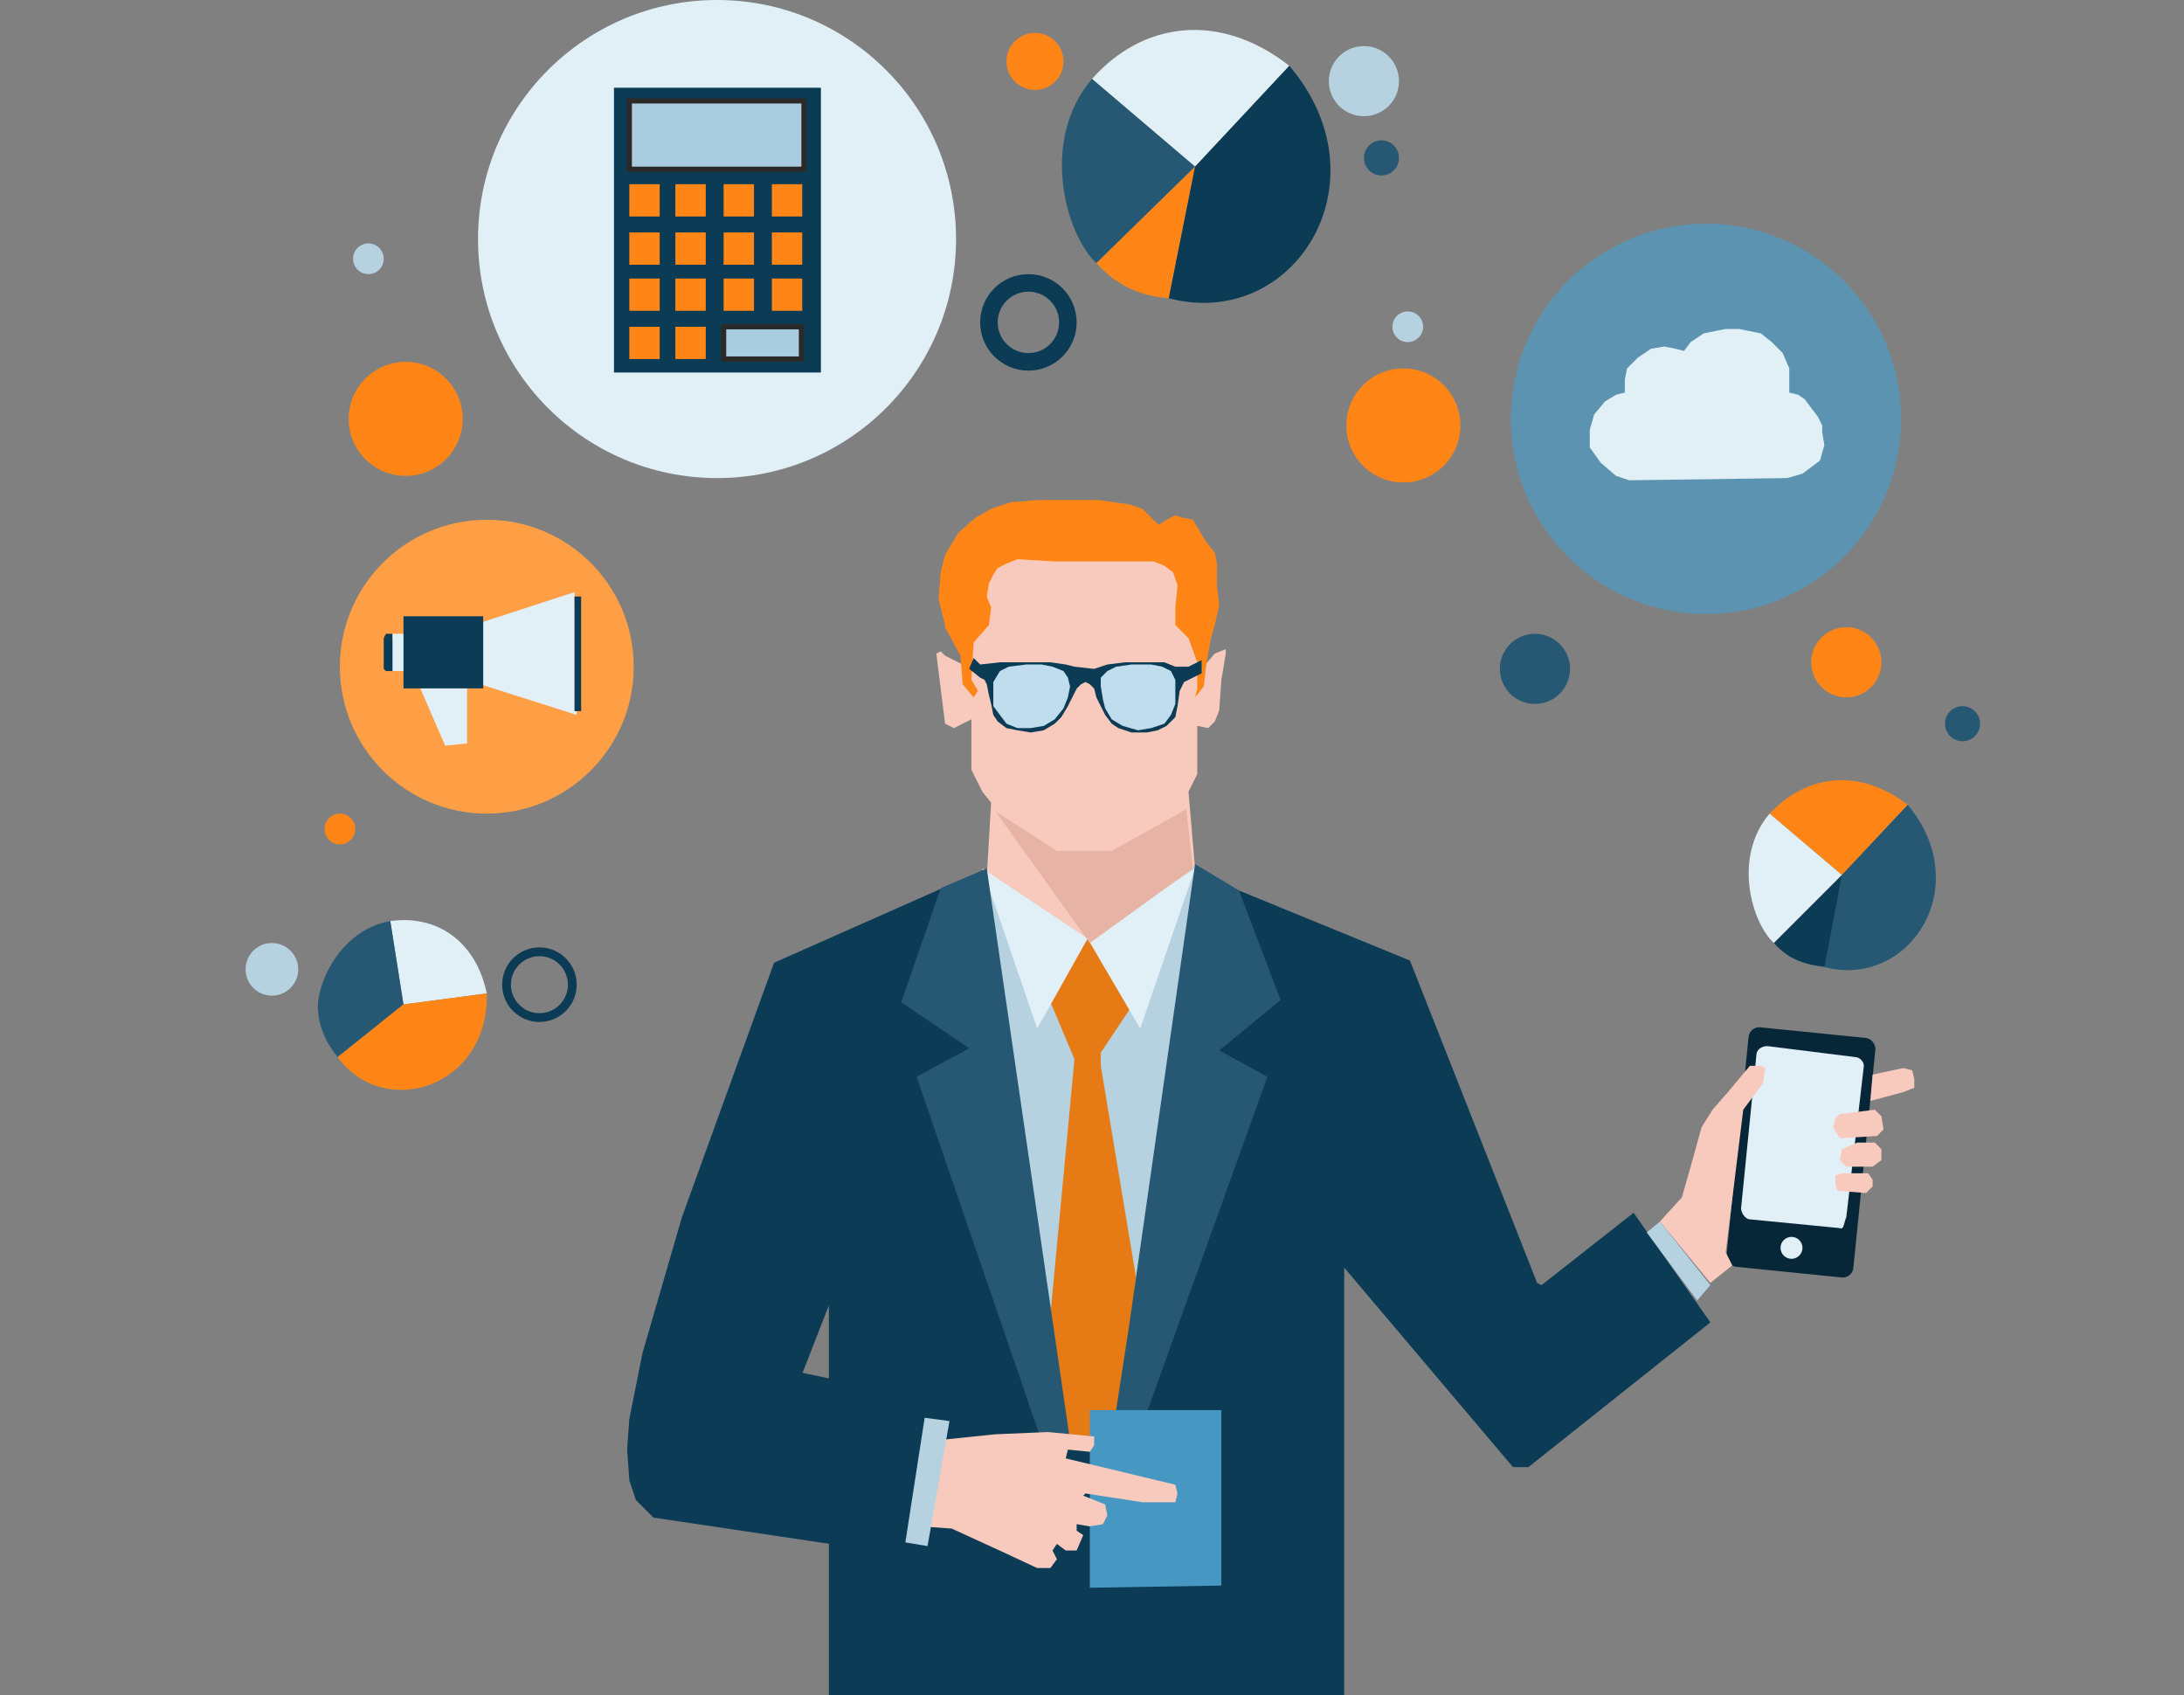 <?xml version="1.0" encoding="UTF-8"?>
<!DOCTYPE svg PUBLIC "-//W3C//DTD SVG 1.1//EN" "http://www.w3.org/Graphics/SVG/1.1/DTD/svg11.dtd">
<!-- Creator: CorelDRAW X8 -->
<svg xmlns="http://www.w3.org/2000/svg" xml:space="preserve" width="996px" height="773px" version="1.1" style="shape-rendering:geometricPrecision; text-rendering:geometricPrecision; image-rendering:optimizeQuality; fill-rule:evenodd; clip-rule:evenodd"
viewBox="0 0 996 773"
 xmlns:xlink="http://www.w3.org/1999/xlink">
 <rect x="0" y="0" width="996" height="773" fill="#808080" stroke="none"/>
 <defs>
  <style type="text/css">
   <![CDATA[
    .str2 {stroke:#0B3B55;stroke-width:3.999}
    .str1 {stroke:#0B3B55;stroke-width:8}
    .str0 {stroke:#2B2A29;stroke-width:2.362}
    .fil13 {fill:none}
    .fil1 {fill:#F8CABD}
    .fil5 {fill:#E7B3A4}
    .fil6 {fill:#072738}
    .fil0 {fill:#0B3B55}
    .fil7 {fill:#265873}
    .fil8 {fill:#4697C2}
    .fil10 {fill:#5C93B0}
    .fil11 {fill:#AACCE0}
    .fil2 {fill:#B6D1E0}
    .fil14 {fill:#C0DDED}
    .fil4 {fill:#E1EFF7}
    .fil3 {fill:#E67A15}
    .fil9 {fill:#FF8616}
    .fil12 {fill:#FF9F45}
   ]]>
  </style>
 </defs>
 <g id="Слой_x0020_1">
  <polygon class="fil0" points="495,460 441,400 353,439 378,590 378,773 613,773 613,578 690,669 697,669 780,603 745,553 703,586 701,585 643,438 560,404 "/>
  <polygon class="fil1" points="448,250 441,304 431,299 429,297 427,298 431,330 435,332 443,328 443,351 448,361 452,366 450,400 495,430 545,396 542,361 546,353 546,331 551,332 554,329 556,324 557,310 559,298 559,296 554,298 548,305 538,251 "/>
  <polygon class="fil2" points="497,439 450,400 465,599 532,598 545,395 "/>
  <polygon class="fil3" points="518,456 496,428 477,452 490,483 474,653 512,657 518,582 502,486 502,480 "/>
  <polygon class="fil4" points="520,469 496,428 545,396 "/>
  <polygon class="fil4" points="448,396 496,428 473,469 "/>
  <polygon class="fil5" points="497,430 454,370 482,388 507,388 541,369 544,396 "/>
  <polygon class="fil2" points="780,586 757,557 751,562 774,593 "/>
  <rect class="fil6" transform="matrix(0.803 0.081 -0.081 0.803 797.921 467.951)" width="72" height="136.001" rx="6" ry="6"/>
  <path class="fil4" d="M806 477l40 5c2,0 4,2 4,4l-8 69c-1,2 -1,6 -3,5l-41 -4c-2,0 -4,-3 -4,-5l7 -70c0,-2 2,-4 5,-4z"/>
  <polygon class="fil1" points="780,585 757,557 767,546 771,532 776,514 781,506 788,498 798,486 803,486 805,487 804,494 795,506 787,571 790,577 "/>
  <polygon class="fil1" points="853,502 854,490 868,487 872,488 873,492 873,496 868,498 "/>
  <polygon class="fil1" points="837,510 839,508 855,506 858,509 859,515 856,518 839,519 836,514 "/>
  <polygon class="fil1" points="839,529 840,524 847,521 855,521 858,524 858,529 854,532 842,532 "/>
  <polygon class="fil1" points="837,536 840,535 852,535 854,538 854,541 851,544 838,543 837,540 "/>
  <circle class="fil4" cx="817" cy="569" r="5"/>
  <polygon class="fil7" points="515,604 545,394 565,406 584,456 556,479 578,491 518,658 507,656 "/>
  <polygon class="fil7" points="488,657 450,396 429,405 411,457 442,478 418,491 475,657 "/>
  <polygon class="fil8" points="557,643 497,643 497,724 557,723 "/>
  <polygon class="fil1" points="420,696 425,657 454,654 478,653 499,655 499,659 497,662 487,661 486,665 536,677 537,681 536,685 521,685 495,681 494,682 504,686 505,691 503,695 497,696 491,695 491,698 494,700 491,707 486,707 482,704 480,707 482,711 479,715 473,715 458,708 434,697 "/>
  <polygon class="fil2" points="411,703 418,646 433,648 423,705 "/>
  <polygon class="fil0" points="366,626 423,638 412,709 298,692 290,684 287,675 286,661 287,647 293,617 311,555 353,439 371,463 382,585 "/>
  <polygon class="fil9" points="455,259 453,262 451,266 450,272 452,277 451,285 444,293 443,310 446,315 444,318 439,312 438,299 431,286 431,285 428,273 429,261 431,253 437,243 445,236 452,232 461,229 474,228 501,228 508,229 515,230 521,232 525,236 528,239 529,239 532,237 536,235 539,236 544,237 547,242 550,247 554,252 555,257 555,267 556,276 554,285 552,292 550,304 549,313 545,318 546,314 546,302 542,291 536,285 536,277 537,267 535,261 531,258 526,256 506,256 481,256 464,255 459,257 "/>
  <circle class="fil10" cx="778" cy="191" r="89"/>
  <polygon class="fil4" points="815,218 743,219 737,217 730,211 725,204 725,196 727,189 732,183 737,180 741,179 741,173 742,168 747,163 753,159 759,158 764,159 768,160 771,156 777,152 782,151 787,150 793,150 798,151 803,152 808,156 813,161 816,168 816,172 816,179 820,180 823,182 826,186 829,190 831,194 831,197 832,203 830,210 826,213 822,216 "/>
  <circle class="fil4" cx="327" cy="109" r="109"/>
  <rect class="fil0" x="280" y="40" width="94.367" height="129.862"/>
  <rect class="fil11 str0" x="287" y="46" width="79.649" height="31.167"/>
  <rect class="fil11 str0" x="330" y="149" width="35.495" height="14.717"/>
  <rect class="fil9" x="308" y="149" width="13.852" height="14.717"/>
  <rect class="fil9" x="287" y="149" width="13.852" height="14.717"/>
  <rect class="fil9" x="287" y="127" width="13.852" height="14.717"/>
  <rect class="fil9" x="308" y="127" width="13.852" height="14.717"/>
  <rect class="fil9" x="330" y="127" width="13.852" height="14.717"/>
  <rect class="fil9" x="352" y="127" width="13.852" height="14.717"/>
  <rect class="fil9" x="352" y="106" width="13.852" height="14.717"/>
  <rect class="fil9" x="330" y="106" width="13.852" height="14.717"/>
  <rect class="fil9" x="308" y="106" width="13.852" height="14.717"/>
  <rect class="fil9" x="287" y="106" width="13.852" height="14.717"/>
  <rect class="fil9" x="287" y="84" width="13.852" height="14.717"/>
  <rect class="fil9" x="308" y="84" width="13.852" height="14.717"/>
  <rect class="fil9" x="330" y="84" width="13.852" height="14.717"/>
  <rect class="fil9" x="352" y="84" width="13.852" height="14.717"/>
  <circle class="fil12" cx="222" cy="304" r="67"/>
  <polygon class="fil4" points="213,312 190,310 203,340 213,339 "/>
  <polygon class="fil0" points="180,306 179,289 176,289 175,291 175,305 176,306 "/>
  <polygon class="fil4" points="186,289 179,289 179,306 186,306 "/>
  <polygon class="fil4" points="219,312 219,284 262,270 263,326 "/>
  <rect class="fil0" x="262" y="272" width="3.019" height="52.266"/>
  <rect class="fil0" x="184" y="281" width="36.361" height="32.898"/>
  <circle class="fil9" cx="640" cy="194" r="26"/>
  <circle class="fil2" cx="642" cy="149" r="7"/>
  <circle class="fil7" cx="700" cy="305" r="16"/>
  <circle class="fil13 str1" cx="469" cy="147" r="18"/>
  <circle class="fil2" cx="622" cy="37" r="16"/>
  <circle class="fil7" cx="630" cy="72" r="8"/>
  <circle class="fil9" cx="472" cy="28" r="13"/>
  <path class="fil4" d="M588 30c-32,-25 -67,-20 -90,6l47 40 43 -46z"/>
  <path class="fil7" d="M500 120c-14,-13 -26,-56 -2,-84l47 40 -45 44z"/>
  <path class="fil9" d="M533 136c-12,-1 -23,-5 -33,-16l45 -44 -12 60z"/>
  <path class="fil0" d="M588 30l-43 46 -12 60c57,15 100,-53 55,-106z"/>
  <path class="fil9" d="M870 367c-22,-17 -46,-14 -63,4l33 28 30 -32z"/>
  <path class="fil4" d="M809 430c-10,-9 -19,-39 -2,-59l33 28 -31 31z"/>
  <path class="fil0" d="M833 441c-9,-1 -17,-3 -24,-11l31 -31 -7 42z"/>
  <path class="fil7" d="M870 367l-30 32 -8 42c39,10 69,-37 38,-74z"/>
  <path class="fil4" d="M222 453c-5,-24 -23,-36 -44,-33l6 38 38 -5z"/>
  <path class="fil7" d="M145 461c-1,-12 10,-37 33,-41l6 38 -39 3z"/>
  <path class="fil7" d="M154 482c-5,-6 -9,-14 -9,-23l39 -1 -30 24z"/>
  <path class="fil9" d="M222 453l-38 5 -30 24c21,29 69,14 68,-29z"/>
  <circle class="fil2" cx="124" cy="442" r="12"/>
  <circle class="fil9" cx="155" cy="378" r="7"/>
  <circle class="fil13 str2" cx="246" cy="449" r="15"/>
  <rect class="fil13" x="1" width="996" height="772"/>
  <polygon class="fil0" points="444,300 447,303 456,302 464,302 471,302 479,302 486,303 490,304 499,305 505,303 513,302 519,302 524,302 531,302 536,304 542,304 548,301 548,307 542,310 540,311 538,315 537,322 536,327 532,331 528,333 523,334 516,334 510,332 507,330 504,326 502,322 500,318 499,314 497,312 495,311 493,312 491,314 490,316 487,322 484,327 481,330 476,333 470,334 464,333 459,332 455,329 453,326 452,321 451,317 450,312 449,310 447,309 442,305 "/>
  <polygon class="fil14" points="453,311 456,306 460,304 468,303 475,303 480,304 485,306 487,309 488,313 487,318 485,323 481,328 476,331 470,332 464,332 459,330 456,326 453,322 453,315 "/>
  <polygon class="fil14" points="502,309 502,309 505,306 509,304 516,303 525,303 530,304 534,306 536,310 536,315 536,321 534,326 531,330 525,332 519,333 512,331 507,328 504,323 503,319 502,313 "/>
  <circle class="fil9" cx="185" cy="191" r="26"/>
  <circle class="fil2" cx="168" cy="118" r="7"/>
  <circle class="fil9" cx="842" cy="302" r="16"/>
  <circle class="fil7" cx="895" cy="330" r="8"/>
 </g>
</svg>
